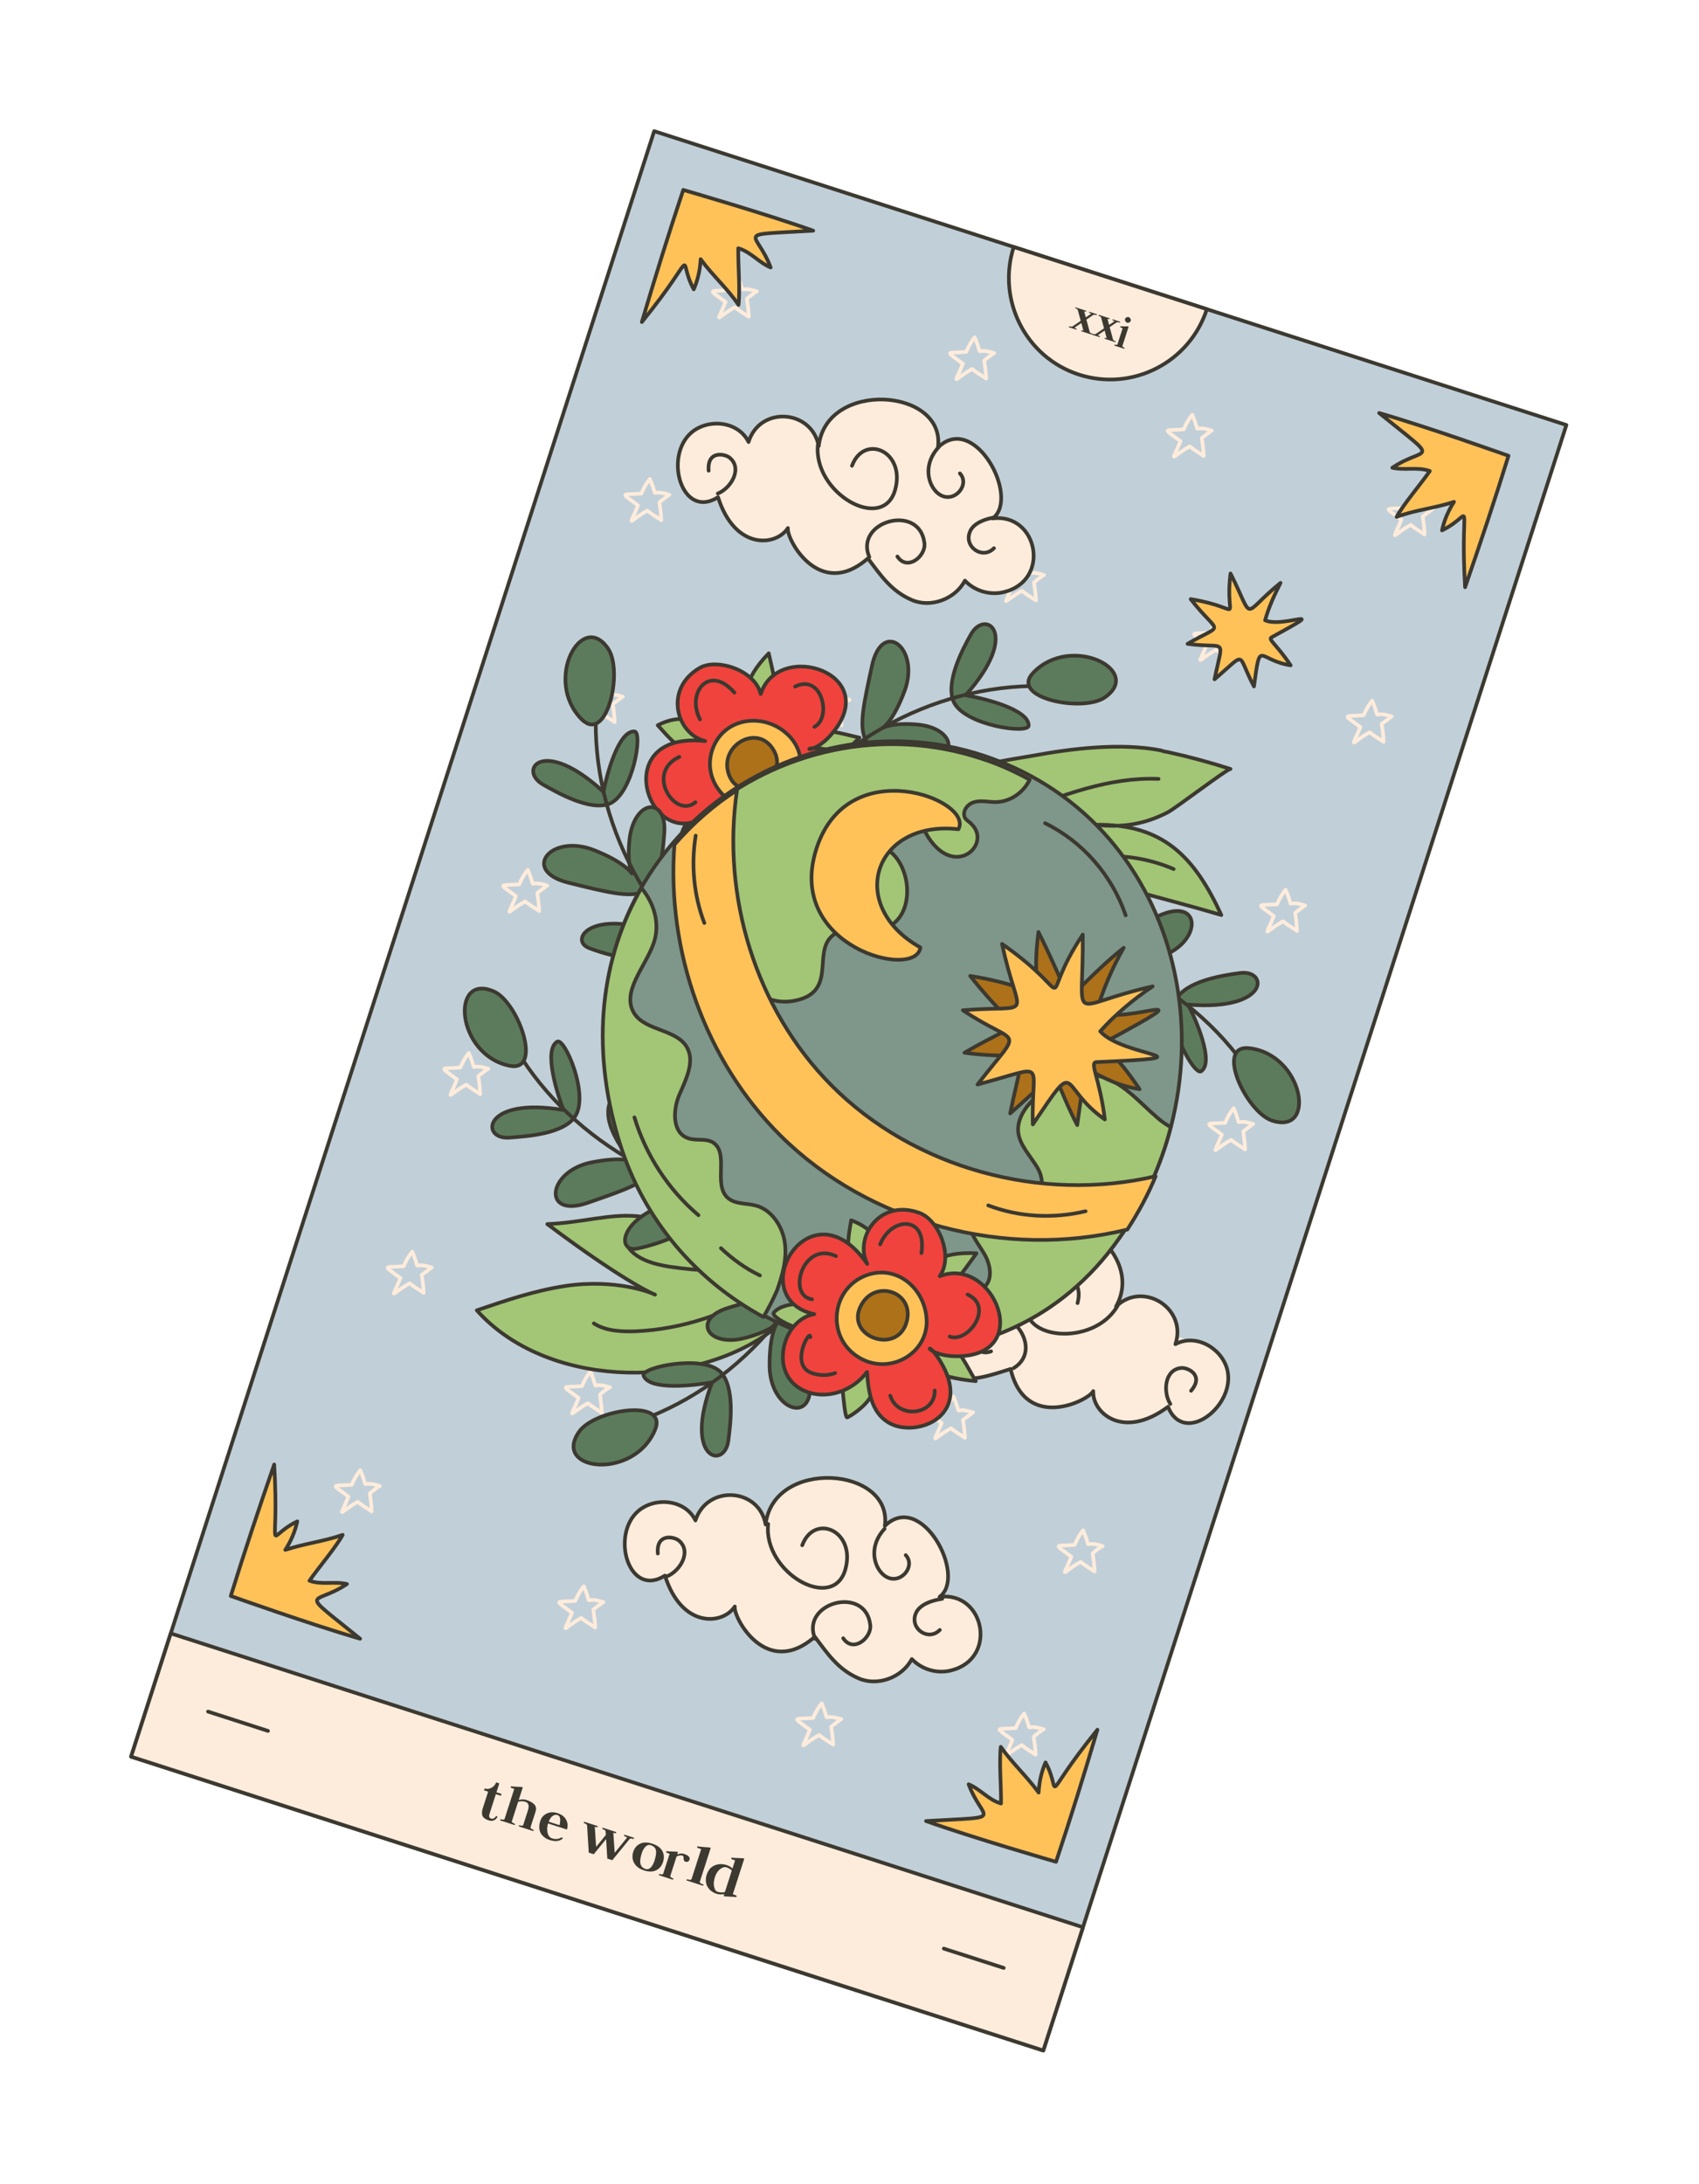 <?xml version="1.0" encoding="UTF-8"?> <svg xmlns="http://www.w3.org/2000/svg" width="460" height="591" viewBox="0 0 460 591" fill="none"><g clip-path="url(#clip0_2003_436)" filter="url(#filter0_d_2003_436)"><path d="M318.359 569.866L475.078 83.121L181.229 -11.491L24.509 475.254L318.359 569.866Z" fill="white"></path><path d="M302.469 538.885L444.097 99.011L197.119 19.491L55.491 459.364L302.469 538.885Z" fill="#C1CFD8" stroke="#3C3930" stroke-miterlimit="10" stroke-linecap="round" stroke-linejoin="round"></path><path d="M346.748 67.667C342.125 82.024 326.653 90.047 312.123 85.369C297.729 80.735 289.845 65.191 294.468 50.835L346.748 67.667Z" fill="#FDECDC" stroke="#3C3930" stroke-miterlimit="10" stroke-linecap="round" stroke-linejoin="round"></path><path d="M313.207 505.534L66.229 426.013L55.491 459.364L302.469 538.885L313.207 505.534Z" fill="#FDECDC" stroke="#3C3930" stroke-miterlimit="10" stroke-linecap="round" stroke-linejoin="round"></path><path d="M216.144 232.025C216.374 233.614 216.605 235.203 216.657 236.886C215.444 236.041 214.053 235.29 212.884 234.308C207.657 237.17 207.711 239.308 210.371 232.893C205.339 229.152 205.926 230.098 211.253 229.692C211.873 228.226 212.584 226.94 213.564 225.74C216.278 232.068 212.813 228.074 218.867 230.023C218.732 229.98 216.322 231.931 216.144 232.025Z" stroke="#FDECDC" stroke-miterlimit="10" stroke-linecap="round" stroke-linejoin="round"></path><path d="M280.729 368.219C280.959 369.808 281.19 371.397 281.242 373.08C280.029 372.235 278.638 371.484 277.469 370.502C272.242 373.364 272.296 375.502 274.956 369.087C269.924 365.346 270.51 366.292 275.838 365.886C276.458 364.42 277.169 363.134 278.149 361.934C280.863 368.262 277.398 364.268 283.452 366.217C283.452 366.217 280.907 368.125 280.729 368.219Z" stroke="#FDECDC" stroke-miterlimit="10" stroke-linecap="round" stroke-linejoin="round"></path><path d="M120.119 388.134C120.349 389.723 120.58 391.312 120.632 392.995C119.419 392.15 118.028 391.399 116.86 390.417C111.632 393.279 111.686 395.417 114.346 389.002C109.315 385.261 109.901 386.207 115.228 385.802C115.848 384.335 116.559 383.049 117.54 381.85C120.253 388.177 116.788 384.183 122.842 386.132C122.752 385.952 120.342 387.903 120.119 388.134Z" stroke="#FDECDC" stroke-miterlimit="10" stroke-linecap="round" stroke-linejoin="round"></path><path d="M394.092 179.888C394.322 181.478 394.553 183.067 394.605 184.75C393.392 183.905 392.001 183.154 390.832 182.172C385.605 185.034 385.659 187.172 388.319 180.757C383.287 177.016 383.873 177.962 389.201 177.556C389.821 176.09 390.532 174.804 391.512 173.604C394.226 179.932 390.761 175.938 396.815 177.887C396.815 177.887 394.27 179.794 394.092 179.888Z" stroke="#FDECDC" stroke-miterlimit="10" stroke-linecap="round" stroke-linejoin="round"></path><path d="M345.383 102.527C345.614 104.116 345.845 105.705 345.897 107.388C344.684 106.543 343.292 105.792 342.124 104.81C336.897 107.672 336.951 109.81 339.61 103.395C334.579 99.654 335.165 100.6 340.492 100.194C341.113 98.728 341.824 97.442 342.804 96.242C345.518 102.57 342.053 98.576 348.106 100.525C347.972 100.482 345.562 102.433 345.383 102.527Z" stroke="#FDECDC" stroke-miterlimit="10" stroke-linecap="round" stroke-linejoin="round"></path><path d="M149.506 275.232C149.737 276.822 149.968 278.411 150.02 280.094C148.807 279.249 147.415 278.498 146.247 277.516C141.02 280.378 141.074 282.516 143.733 276.101C138.702 272.36 139.288 273.306 144.615 272.9C145.236 271.434 145.947 270.148 146.927 268.948C149.641 275.276 146.176 271.282 152.229 273.231C152.095 273.187 149.55 275.095 149.506 275.232Z" stroke="#FDECDC" stroke-miterlimit="10" stroke-linecap="round" stroke-linejoin="round"></path><path d="M237.633 400.105C237.864 401.694 238.094 403.283 238.146 404.966C236.934 404.121 235.542 403.37 234.374 402.388C229.147 405.25 229.201 407.388 231.86 400.973C226.829 397.232 227.415 398.178 232.742 397.773C233.363 396.306 234.074 395.02 235.054 393.821C237.767 400.148 234.302 396.154 240.356 398.103C240.4 397.966 237.856 399.874 237.633 400.105Z" stroke="#FDECDC" stroke-miterlimit="10" stroke-linecap="round" stroke-linejoin="round"></path><path d="M247.307 175.405C247.537 176.994 247.768 178.583 247.82 180.266C246.607 179.421 245.216 178.671 244.047 177.688C238.82 180.55 238.874 182.688 241.534 176.273C236.502 172.532 237.088 173.478 242.416 173.073C243.036 171.606 243.747 170.32 244.727 169.121C247.441 175.448 243.976 171.454 250.03 173.403C249.895 173.36 247.351 175.268 247.307 175.405Z" stroke="#FDECDC" stroke-miterlimit="10" stroke-linecap="round" stroke-linejoin="round"></path><path d="M253.469 279.856C253.7 281.445 253.93 283.034 253.982 284.717C252.77 283.872 251.378 283.121 250.21 282.139C244.983 285.001 245.037 287.139 247.696 280.724C242.665 276.983 243.251 277.929 248.578 277.524C249.199 276.057 249.91 274.771 250.89 273.572C253.604 279.899 250.138 275.905 256.192 277.854C256.102 277.674 253.692 279.625 253.469 279.856Z" stroke="#FDECDC" stroke-miterlimit="10" stroke-linecap="round" stroke-linejoin="round"></path><path d="M296.919 311.753C297.15 313.342 297.381 314.931 297.433 316.614C296.22 315.769 294.829 315.018 293.66 314.036C288.433 316.898 288.487 319.036 291.147 312.621C286.115 308.88 286.701 309.826 292.028 309.42C292.649 307.954 293.36 306.668 294.34 305.468C297.054 311.796 293.589 307.802 299.643 309.751C299.643 309.751 297.098 311.659 296.919 311.753Z" stroke="#FDECDC" stroke-miterlimit="10" stroke-linecap="round" stroke-linejoin="round"></path><path d="M268.789 226.094C269.02 227.683 269.251 229.272 269.303 230.956C268.09 230.111 266.698 229.36 265.53 228.377C260.303 231.239 260.357 233.377 263.016 226.962C257.985 223.221 258.571 224.167 263.898 223.762C264.519 222.295 265.23 221.009 266.21 219.81C268.924 226.137 265.459 222.143 271.512 224.092C271.512 224.092 268.968 226 268.789 226.094Z" stroke="#FDECDC" stroke-miterlimit="10" stroke-linecap="round" stroke-linejoin="round"></path><path d="M222.215 64.859C222.446 66.448 222.676 68.038 222.728 69.721C221.516 68.876 220.124 68.125 218.956 67.143C213.729 70.004 213.783 72.143 216.442 65.727C211.411 61.986 211.997 62.933 217.324 62.527C217.945 61.06 218.656 59.774 219.636 58.575C222.35 64.903 218.884 60.908 224.938 62.858C224.848 62.677 222.438 64.628 222.215 64.859Z" stroke="#FDECDC" stroke-miterlimit="10" stroke-linecap="round" stroke-linejoin="round"></path><path d="M185.907 174.537C186.137 176.127 186.368 177.716 186.42 179.399C185.207 178.554 183.816 177.803 182.647 176.821C177.42 179.683 177.474 181.821 180.134 175.406C175.102 171.665 175.689 172.611 181.016 172.205C181.636 170.739 182.347 169.453 183.327 168.253C186.041 174.581 182.576 170.587 188.63 172.536C188.495 172.493 186.085 174.443 185.907 174.537Z" stroke="#FDECDC" stroke-miterlimit="10" stroke-linecap="round" stroke-linejoin="round"></path><path d="M286.473 81.569C286.703 83.158 286.934 84.748 286.986 86.431C285.773 85.586 284.382 84.835 283.213 83.853C277.986 86.714 278.04 88.853 280.7 82.437C275.668 78.697 276.254 79.643 281.582 79.237C282.202 77.77 282.913 76.484 283.893 75.285C286.607 81.612 283.142 77.618 289.196 79.568C289.061 79.524 286.517 81.432 286.473 81.569Z" stroke="#FDECDC" stroke-miterlimit="10" stroke-linecap="round" stroke-linejoin="round"></path><path d="M165.468 225.657C165.699 227.246 165.93 228.835 165.982 230.518C164.769 229.673 163.378 228.922 162.209 227.94C156.982 230.802 157.036 232.94 159.695 226.525C154.664 222.784 155.25 223.73 160.577 223.324C161.198 221.858 161.909 220.572 162.889 219.372C165.603 225.7 162.138 221.706 168.191 223.655C168.057 223.612 165.647 225.563 165.468 225.657Z" stroke="#FDECDC" stroke-miterlimit="10" stroke-linecap="round" stroke-linejoin="round"></path><path d="M299.948 141.618C300.185 143.209 300.422 144.801 300.479 146.485C299.254 145.636 297.848 144.881 296.667 143.895C291.403 146.745 291.464 148.885 294.128 142.471C289.18 138.757 289.773 139.705 295.009 139.27C295.631 137.804 296.344 136.519 297.33 135.321C300.084 141.662 296.578 137.655 302.689 139.622C302.597 139.441 300.172 141.387 299.948 141.618Z" stroke="#FDECDC" stroke-miterlimit="10" stroke-linecap="round" stroke-linejoin="round"></path><path d="M196.73 295.411C196.96 297 197.191 298.59 197.243 300.273C196.03 299.428 194.639 298.677 193.47 297.695C188.243 300.556 188.297 302.695 190.957 296.279C185.925 292.539 186.512 293.485 191.839 293.079C192.459 291.612 193.17 290.326 194.15 289.127C196.864 295.455 193.399 291.461 199.453 293.41C199.362 293.229 196.818 295.137 196.73 295.411Z" stroke="#FDECDC" stroke-miterlimit="10" stroke-linecap="round" stroke-linejoin="round"></path><path d="M182.434 361.441C182.664 363.03 182.895 364.619 182.947 366.302C181.734 365.457 180.343 364.706 179.175 363.724C173.947 366.586 174.001 368.724 176.661 362.309C171.629 358.568 172.216 359.514 177.543 359.109C178.163 357.642 178.874 356.356 179.854 355.157C182.568 361.484 179.103 357.49 185.157 359.439C185.066 359.259 182.522 361.166 182.434 361.441Z" stroke="#FDECDC" stroke-miterlimit="10" stroke-linecap="round" stroke-linejoin="round"></path><path d="M314.913 255.867C315.144 257.456 315.375 259.045 315.427 260.729C314.214 259.884 312.822 259.133 311.654 258.15C306.427 261.012 306.481 263.151 309.14 256.735C304.109 252.994 304.695 253.94 310.022 253.535C310.643 252.068 311.354 250.782 312.334 249.583C315.048 255.91 311.583 251.916 317.636 253.865C317.502 253.822 314.957 255.73 314.913 255.867Z" stroke="#FDECDC" stroke-miterlimit="10" stroke-linecap="round" stroke-linejoin="round"></path><path d="M352.536 157.555C352.767 159.144 352.997 160.734 353.049 162.417C351.837 161.572 350.445 160.821 349.277 159.839C344.05 162.7 344.104 164.839 346.763 158.423C341.732 154.682 342.318 155.629 347.645 155.223C348.266 153.756 348.977 152.47 349.957 151.271C352.671 157.598 349.205 153.604 355.259 155.554C355.303 155.416 352.759 157.324 352.536 157.555Z" stroke="#FDECDC" stroke-miterlimit="10" stroke-linecap="round" stroke-linejoin="round"></path><path d="M337.727 348.767C337.958 350.357 338.189 351.946 338.241 353.629C337.028 352.784 335.637 352.033 334.468 351.051C329.241 353.913 329.295 356.051 331.954 349.636C326.923 345.895 327.509 346.841 332.836 346.435C333.457 344.969 334.168 343.683 335.148 342.483C337.862 348.811 334.397 344.817 340.45 346.766C340.45 346.766 337.906 348.673 337.727 348.767Z" stroke="#FDECDC" stroke-miterlimit="10" stroke-linecap="round" stroke-linejoin="round"></path><path d="M198.523 119.905C198.754 121.494 198.984 123.083 199.036 124.766C197.823 123.921 196.432 123.171 195.264 122.188C190.037 125.05 190.09 127.188 192.75 120.773C187.719 117.032 188.305 117.978 193.632 117.573C194.253 116.106 194.964 114.82 195.944 113.621C198.657 119.948 195.192 115.954 201.246 117.903C201.111 117.86 198.702 119.811 198.523 119.905Z" stroke="#FDECDC" stroke-miterlimit="10" stroke-linecap="round" stroke-linejoin="round"></path><path d="M315.838 404.394C316.069 405.983 316.299 407.572 316.351 409.255C315.139 408.41 313.747 407.659 312.579 406.677C307.352 409.539 307.406 411.677 310.065 405.262C305.034 401.521 305.62 402.467 310.947 402.061C311.568 400.595 312.279 399.309 313.259 398.109C315.972 404.437 312.507 400.443 318.561 402.392C318.471 402.211 315.926 404.119 315.838 404.394Z" stroke="#FDECDC" stroke-miterlimit="10" stroke-linecap="round" stroke-linejoin="round"></path><path d="M236.086 336.933C236.317 338.522 236.548 340.111 236.6 341.794C235.387 340.95 233.996 340.199 232.827 339.216C227.6 342.078 227.654 344.216 230.313 337.801C225.282 334.06 225.868 335.006 231.195 334.601C231.816 333.134 232.527 331.848 233.507 330.649C236.221 336.976 232.756 332.982 238.809 334.931C238.675 334.888 236.131 336.796 236.086 336.933Z" stroke="#FDECDC" stroke-miterlimit="10" stroke-linecap="round" stroke-linejoin="round"></path><path d="M249.717 118.481C249.948 120.07 250.179 121.66 250.23 123.343C249.018 122.498 247.626 121.747 246.458 120.765C241.231 123.627 241.285 125.765 243.944 119.349C238.913 115.609 239.499 116.555 244.826 116.149C245.447 114.682 246.158 113.396 247.138 112.197C249.852 118.525 246.387 114.531 252.44 116.48C252.484 116.342 249.94 118.25 249.717 118.481Z" stroke="#FDECDC" stroke-miterlimit="10" stroke-linecap="round" stroke-linejoin="round"></path><path d="M299.876 453.969C300.106 455.559 300.337 457.148 300.389 458.831C299.176 457.986 297.785 457.235 296.617 456.253C291.389 459.115 291.443 461.253 294.103 454.837C289.071 451.097 289.658 452.043 294.985 451.637C295.605 450.171 296.316 448.885 297.296 447.685C300.01 454.013 296.545 450.019 302.599 451.968C302.464 451.924 299.92 453.832 299.876 453.969Z" stroke="#FDECDC" stroke-miterlimit="10" stroke-linecap="round" stroke-linejoin="round"></path><path d="M356.592 290.178C356.822 291.767 357.053 293.356 357.105 295.039C355.892 294.194 354.501 293.443 353.332 292.461C348.105 295.323 348.159 297.461 350.819 291.046C345.787 287.305 346.374 288.251 351.701 287.845C352.321 286.379 353.032 285.093 354.012 283.894C356.726 290.221 353.261 286.227 359.315 288.176C359.18 288.133 356.77 290.084 356.592 290.178Z" stroke="#FDECDC" stroke-miterlimit="10" stroke-linecap="round" stroke-linejoin="round"></path><path d="M405.195 123.774C405.426 125.363 405.657 126.953 405.709 128.636C404.496 127.791 403.104 127.04 401.936 126.058C396.709 128.919 396.763 131.058 399.422 124.642C394.391 120.901 394.977 121.848 400.304 121.442C400.925 119.975 401.636 118.689 402.616 117.49C405.33 123.817 401.865 119.823 407.918 121.773C407.784 121.729 405.374 123.68 405.195 123.774Z" stroke="#FDECDC" stroke-miterlimit="10" stroke-linecap="round" stroke-linejoin="round"></path><path d="M370.659 231.038C370.89 232.628 371.12 234.217 371.172 235.9C369.96 235.055 368.568 234.304 367.4 233.322C362.173 236.184 362.227 238.322 364.886 231.906C359.855 228.166 360.441 229.112 365.768 228.706C366.389 227.239 367.1 225.953 368.08 224.754C370.793 231.082 367.328 227.088 373.382 229.037C373.247 228.993 370.838 230.944 370.659 231.038Z" stroke="#FDECDC" stroke-miterlimit="10" stroke-linecap="round" stroke-linejoin="round"></path><path d="M245.045 451.238C245.276 452.827 245.506 454.416 245.558 456.099C244.346 455.254 242.954 454.503 241.786 453.521C236.559 456.383 236.613 458.521 239.272 452.106C234.241 448.365 234.827 449.311 240.154 448.905C240.775 447.439 241.486 446.153 242.466 444.953C245.18 451.281 241.714 447.287 247.768 449.236C247.634 449.193 245.224 451.144 245.045 451.238Z" stroke="#FDECDC" stroke-miterlimit="10" stroke-linecap="round" stroke-linejoin="round"></path><path d="M134.186 328.994C134.417 330.584 134.647 332.173 134.699 333.856C133.487 333.011 132.095 332.26 130.927 331.278C125.7 334.14 125.754 336.278 128.413 329.862C123.382 326.122 123.968 327.068 129.295 326.662C129.916 325.196 130.627 323.91 131.607 322.71C134.32 329.038 130.855 325.044 136.909 326.993C136.909 326.993 134.365 328.9 134.186 328.994Z" stroke="#FDECDC" stroke-miterlimit="10" stroke-linecap="round" stroke-linejoin="round"></path><path d="M315.811 197.462C316.042 199.051 316.273 200.64 316.325 202.323C315.112 201.478 313.721 200.727 312.552 199.745C307.325 202.607 307.379 204.745 310.038 198.33C305.007 194.589 305.593 195.535 310.92 195.129C311.541 193.663 312.252 192.377 313.232 191.177C315.946 197.505 312.481 193.511 318.534 195.46C318.444 195.279 315.9 197.187 315.811 197.462Z" stroke="#FDECDC" stroke-miterlimit="10" stroke-linecap="round" stroke-linejoin="round"></path><path d="M180.634 419.556C180.865 421.145 181.096 422.734 181.147 424.418C179.935 423.573 178.543 422.822 177.375 421.839C172.148 424.701 172.202 426.839 174.861 420.424C169.83 416.683 170.416 417.629 175.743 417.224C176.364 415.757 177.075 414.471 178.055 413.272C180.769 419.599 177.304 415.605 183.357 417.554C183.223 417.511 180.813 419.462 180.634 419.556Z" stroke="#FDECDC" stroke-miterlimit="10" stroke-linecap="round" stroke-linejoin="round"></path><path d="M413.664 119.811C412.155 122.147 411.014 124.75 410.422 127.529C419.581 123.053 415.172 117.475 416.669 142.906C420.756 131.153 424.749 119.222 428.424 107.337C428.287 107.293 406.703 99.601 393.411 95.767C410.685 109.793 406.053 104.441 396.966 110.574C400.343 111.364 403.872 110.273 407.12 111.467C404.586 115.106 399.988 120.457 398.133 123.869C403.286 121.964 408.417 121.537 413.664 119.811Z" fill="#FFC259" stroke="#3C3930" stroke-miterlimit="10" stroke-linecap="round" stroke-linejoin="round"></path><path d="M209.699 54.14C209.561 56.917 208.969 59.696 207.828 62.299C203.002 53.32 209.836 51.362 193.783 71.142C197.321 59.213 201.04 47.194 204.989 35.397C205.126 35.441 227.143 41.788 240.176 46.429C217.963 47.742 224.848 46.097 228.649 56.38C225.445 55.052 223.216 52.106 219.882 51.181C219.816 55.615 220.428 62.644 219.944 66.497C216.871 61.944 212.953 58.603 209.699 54.14Z" fill="#FFC259" stroke="#3C3930" stroke-miterlimit="10" stroke-linecap="round" stroke-linejoin="round"></path><path d="M97.243 403.41C98.751 401.075 99.892 398.472 100.484 395.692C91.325 400.169 95.734 405.746 94.237 380.316C90.15 392.068 86.158 404 82.482 415.885C82.619 415.929 104.203 423.621 117.496 427.455C100.221 413.428 104.854 418.781 113.94 412.648C110.563 411.857 107.034 412.949 103.787 411.755C106.32 408.115 110.918 402.765 112.774 399.352C107.664 401.123 102.489 401.684 97.243 403.41Z" fill="#FFC259" stroke="#3C3930" stroke-miterlimit="10" stroke-linecap="round" stroke-linejoin="round"></path><path d="M301.208 469.082C301.345 466.305 301.938 463.525 303.078 460.922C307.905 469.902 301.07 471.859 317.123 452.079C313.585 464.008 309.867 476.028 305.917 487.825C305.78 487.78 283.763 481.434 270.73 476.792C292.944 475.48 286.058 477.124 282.257 466.841C285.461 468.17 287.69 471.115 291.024 472.04C291.09 467.606 290.478 460.578 290.962 456.724C294.079 461.143 297.954 464.619 301.208 469.082Z" fill="#FFC259" stroke="#3C3930" stroke-miterlimit="10" stroke-linecap="round" stroke-linejoin="round"></path><path d="M362.519 151.86C367.6 154.099 381.096 147.28 364.236 156.486C363.28 157.084 365.733 158.477 369.437 164.045C360.419 162.65 361.299 156.597 359.508 169.749C354.652 160.642 357.86 160.166 348.83 167.82C351.282 155.936 352.206 159.704 341.534 158.229C351.69 152.296 350.275 156.216 342.376 146.129C357.746 148.663 351.426 153.116 353.161 139.191C359.865 152.514 355.753 150.586 366.694 141.738C365.041 144.977 363.481 148.398 362.519 151.86Z" fill="#FFC259" stroke="#3C3930" stroke-miterlimit="10" stroke-linecap="round" stroke-linejoin="round"></path><path d="M338.238 347.744C343.687 344.797 350.677 348.716 352.255 354.531C354.81 364.301 340.558 375.484 336.232 364.689C324.18 373.698 315.72 366.425 315.994 360.447C314.702 363.064 297.582 371.503 293.619 354.456C288.116 356.172 283.336 357.97 277.45 356.681C271.972 355.524 267.998 349.695 268.771 344.03C264.934 344.765 260.9 343.315 258.393 340.385C249.778 330.332 263.477 317.607 272.487 325.967C269.666 317.021 293.364 305.392 295.72 319.041C303.35 304.665 331.002 321.757 322.162 337.563C329.391 330.489 341.515 338.032 338.238 347.744Z" fill="#FDECDC" stroke="#3C3930" stroke-miterlimit="10" stroke-linecap="round" stroke-linejoin="round"></path><path d="M311.741 336.621C314.2 327.59 302.187 324.894 298.443 335.125C294.315 346.552 316.04 348.855 322.597 337.331" stroke="#3C3930" stroke-miterlimit="10" stroke-linecap="round" stroke-linejoin="round"></path><path d="M268.408 332.605C269.067 336.977 275.223 337.11 276.283 332.83C277.037 329.992 274.255 326.786 272.797 325.392" stroke="#3C3930" stroke-miterlimit="10" stroke-linecap="round" stroke-linejoin="round"></path><path d="M342.479 360.354C346.073 356.13 341.655 354.126 340.001 354.175C335.308 354.409 334.791 360.642 336.861 363.926" stroke="#3C3930" stroke-miterlimit="10" stroke-linecap="round" stroke-linejoin="round"></path><path d="M288.335 349.686C283.768 351.421 282.107 345.087 284.484 342.494C291.887 334.346 303.437 348.749 294.423 354.241" stroke="#3C3930" stroke-miterlimit="10" stroke-linecap="round" stroke-linejoin="round"></path><path d="M286.812 321.255C282.36 322.15 283.375 330.083 289.22 329.015C292.547 328.379 296.376 324.8 295.626 318.815" stroke="#3C3930" stroke-miterlimit="10" stroke-linecap="round" stroke-linejoin="round"></path><path d="M208.293 395.439C205.586 389.866 197.623 388.97 192.948 392.773C185.173 399.216 190.223 416.614 200.035 410.371C204.566 424.72 215.681 423.749 218.945 418.734C218.468 421.613 227.448 438.456 240.613 426.924C244.081 431.528 246.914 435.777 252.446 438.164C257.571 440.421 264.199 438.006 266.876 432.953C269.564 435.79 273.686 436.966 277.432 436.049C290.294 432.911 286.593 414.584 274.398 416.116C281.908 410.497 269.447 387.226 259.57 396.936C261.762 380.809 229.331 378.556 227.288 396.55C225.545 386.587 211.434 385.683 208.293 395.439Z" fill="#FDECDC" stroke="#3C3930" stroke-miterlimit="10" stroke-linecap="round" stroke-linejoin="round"></path><path d="M237.202 402.156C240.475 393.386 251.804 398.207 248.875 408.7C245.561 420.389 226.573 409.583 227.972 396.398" stroke="#3C3930" stroke-miterlimit="10" stroke-linecap="round" stroke-linejoin="round"></path><path d="M274.448 425.079C271.362 428.245 266.285 424.761 267.922 420.667C268.964 417.922 273.095 416.941 275.092 416.66" stroke="#3C3930" stroke-miterlimit="10" stroke-linecap="round" stroke-linejoin="round"></path><path d="M198.102 404.397C197.647 398.869 202.405 399.82 203.72 400.825C207.394 403.753 204.178 409.117 200.58 410.576" stroke="#3C3930" stroke-miterlimit="10" stroke-linecap="round" stroke-linejoin="round"></path><path d="M248.299 427.325C250.995 431.398 256.04 427.222 255.623 423.73C254.365 412.793 236.581 417.752 240.697 427.472" stroke="#3C3930" stroke-miterlimit="10" stroke-linecap="round" stroke-linejoin="round"></path><path d="M265.223 404.833C268.316 408.157 262.864 414.007 258.739 409.73C256.408 407.272 255.387 402.131 259.487 397.708" stroke="#3C3930" stroke-miterlimit="10" stroke-linecap="round" stroke-linejoin="round"></path><path d="M222.668 103.61C219.962 98.037 211.999 97.142 207.324 100.944C199.548 107.388 204.599 124.785 214.41 118.542C218.942 132.891 230.056 131.92 233.321 126.905C232.844 129.785 241.824 146.627 254.988 135.095C258.457 139.699 261.289 143.948 266.822 146.336C271.946 148.592 278.575 146.177 281.252 141.125C283.939 143.961 288.061 145.137 291.807 144.22C304.669 141.082 300.969 122.755 288.773 124.287C296.283 118.668 283.823 95.397 273.945 105.107C276.137 88.98 243.707 86.727 241.664 104.722C239.785 94.715 225.673 93.811 222.668 103.61Z" fill="#FDECDC" stroke="#3C3930" stroke-miterlimit="10" stroke-linecap="round" stroke-linejoin="round"></path><path d="M250.676 110.037C253.949 101.267 265.279 106.088 262.349 116.581C259.035 128.27 240.047 117.464 241.446 104.279" stroke="#3C3930" stroke-miterlimit="10" stroke-linecap="round" stroke-linejoin="round"></path><path d="M289.114 132.349C286.028 135.514 280.951 132.031 282.587 127.937C283.63 125.192 287.76 124.211 289.758 123.93" stroke="#3C3930" stroke-miterlimit="10" stroke-linecap="round" stroke-linejoin="round"></path><path d="M211.866 111.376C211.412 105.849 216.169 106.799 217.484 107.804C221.158 110.732 217.942 116.096 214.344 117.556" stroke="#3C3930" stroke-miterlimit="10" stroke-linecap="round" stroke-linejoin="round"></path><path d="M262.964 134.594C265.661 138.668 270.706 134.492 270.289 131C269.031 120.063 251.246 125.021 255.363 134.742" stroke="#3C3930" stroke-miterlimit="10" stroke-linecap="round" stroke-linejoin="round"></path><path d="M279.889 112.102C282.982 115.427 277.529 121.277 273.405 117C271.074 114.542 270.053 109.401 274.153 104.978" stroke="#3C3930" stroke-miterlimit="10" stroke-linecap="round" stroke-linejoin="round"></path><path d="M228.174 344.644C233.252 341.014 218.345 330.348 216.468 328.24C197.053 305.894 186.776 314.468 168.183 315.25C211.643 347.895 200.805 327.86 173.014 331.998C164.789 333.261 157.032 335.877 149.094 338.586C167.541 359.266 205.932 360.496 228.174 344.644Z" fill="#A2C675" stroke="#3C3930" stroke-miterlimit="10" stroke-linecap="round" stroke-linejoin="round"></path><path d="M189.639 320.798C191.837 324.748 196.981 326.109 201.433 326.806C209.064 327.937 216.68 328.178 224.237 327.664" stroke="#3C3930" stroke-miterlimit="10" stroke-linecap="round" stroke-linejoin="round"></path><path d="M180.783 342.125C184.046 344.221 188.237 344.376 192.06 344.264C204.663 343.696 217.032 339.62 227.583 332.721" stroke="#3C3930" stroke-miterlimit="10" stroke-linecap="round" stroke-linejoin="round"></path><path d="M336.002 187.477C341.765 188.728 347.576 190.298 353.163 192.096C352.482 191.877 338.314 202.717 336.15 203.833C329.839 207.086 323.823 208.018 316.57 207.192C334.864 206.892 343.414 215.836 350.667 231.61C333.638 226.58 316.485 222.869 299.804 216.29C293.668 213.862 272.743 208.785 273.303 200.509C274.038 191.686 293.178 189.695 299.734 188.484C310.449 186.498 323.57 184.984 334.186 187.043C334.868 187.263 335.413 187.438 336.002 187.477Z" fill="#A2C675" stroke="#3C3930" stroke-miterlimit="10" stroke-linecap="round" stroke-linejoin="round"></path><path d="M333.677 194.776C320.331 194.226 307.43 199.217 294.843 204.158" stroke="#3C3930" stroke-miterlimit="10" stroke-linecap="round" stroke-linejoin="round"></path><path d="M337.759 219.175C330.887 216.207 323.262 215.111 315.926 215.921" stroke="#3C3930" stroke-miterlimit="10" stroke-linecap="round" stroke-linejoin="round"></path><path d="M239.13 170.206C241.264 164.051 252.029 171.774 241.556 195.313C247.756 192.14 257.032 193.606 259.122 196.104C264.322 202.187 244.011 201.881 240.023 197.708C233.902 191.176 236.642 177.463 239.13 170.206Z" fill="#5C7B5C" stroke="#3C3930" stroke-miterlimit="10" stroke-linecap="round" stroke-linejoin="round"></path><path d="M256.096 164.138C258.858 151.393 269.129 159.294 264.963 170.846C259.143 186.608 254.03 178.885 268.255 180.057C278.846 180.948 279.892 189.732 269.798 189.149C250.733 188.198 251.76 184.083 256.096 164.138Z" fill="#5C7B5C" stroke="#3C3930" stroke-miterlimit="10" stroke-linecap="round" stroke-linejoin="round"></path><path d="M282.906 155.621C286.825 148.675 296.455 155.357 281.408 172.154C285.923 172.861 298.565 175.887 298.507 180.346C298.503 182.733 281.231 180.306 278.224 173.964C275.926 168.747 280.455 159.907 282.906 155.621Z" fill="#5C7B5C" stroke="#3C3930" stroke-miterlimit="10" stroke-linecap="round" stroke-linejoin="round"></path><path d="M301.975 169.646C272.228 169.192 242.832 185.751 227.837 211.434" stroke="#3C3930" stroke-miterlimit="10" stroke-linecap="round" stroke-linejoin="round"></path><path d="M319.106 172.734C313.107 176.877 293.193 172.836 299.74 166.054C309.938 155.411 329.716 165.483 319.106 172.734Z" fill="#5C7B5C" stroke="#3C3930" stroke-miterlimit="10" stroke-linecap="round" stroke-linejoin="round"></path><path d="M317.837 221.214C323.899 219.307 324.044 232.119 299.691 237.786C305.658 240.746 309.98 248.818 309.294 251.862C307.58 259.475 296.098 243.457 297.03 237.82C298.561 229.406 310.801 223.402 317.837 221.214Z" fill="#5C7B5C" stroke="#3C3930" stroke-miterlimit="10" stroke-linecap="round" stroke-linejoin="round"></path><path d="M333.703 231.824C345.706 226.404 345.596 239.397 333.707 243.056C317.341 247.97 320.541 238.967 328.183 251.311C333.833 260.468 327.33 266.61 321.641 258.04C311.002 241.886 314.84 240.276 333.703 231.824Z" fill="#5C7B5C" stroke="#3C3930" stroke-miterlimit="10" stroke-linecap="round" stroke-linejoin="round"></path><path d="M355.705 247.317C363.46 246.255 363.799 257.634 341.69 255.854C343.694 259.761 348.855 271.358 345.221 273.895C343.315 275.209 335.177 260.429 338.419 254.504C341.046 249.567 350.758 247.949 355.705 247.317Z" fill="#5C7B5C" stroke="#3C3930" stroke-miterlimit="10" stroke-linecap="round" stroke-linejoin="round"></path><path d="M356.628 271.803C339.103 247.715 308.011 233.986 278.238 237.192" stroke="#3C3930" stroke-miterlimit="10" stroke-linecap="round" stroke-linejoin="round"></path><path d="M364.343 287.219C357.346 284.816 348.87 266.586 358.242 267.647C372.93 269.366 376.62 291.322 364.343 287.219Z" fill="#5C7B5C" stroke="#3C3930" stroke-miterlimit="10" stroke-linecap="round" stroke-linejoin="round"></path><path d="M198.082 180.256C209.933 174.034 217.902 186.925 210.225 188.181C205.301 188.89 200.886 183.31 198.082 180.256Z" fill="#A2C675" stroke="#3C3930" stroke-miterlimit="10" stroke-linecap="round" stroke-linejoin="round"></path><path d="M228.132 160.793C228.132 160.793 229.936 168.524 229.943 169.421C229.729 181.12 213.765 175.534 228.132 160.793Z" fill="#A2C675" stroke="#3C3930" stroke-miterlimit="10" stroke-linecap="round" stroke-linejoin="round"></path><path d="M204.425 211.616C204.647 213.728 220.18 207.068 214.599 203.376C209.888 200.256 203.758 207.611 204.425 211.616Z" fill="#A2C675" stroke="#3C3930" stroke-miterlimit="10" stroke-linecap="round" stroke-linejoin="round"></path><path d="M233.381 212.637C233.888 212.947 238.696 216.4 239.28 216.002C239.503 215.781 240.482 210.383 239.093 207.153C234.6 197.064 223.902 205.777 233.381 212.637Z" fill="#A2C675" stroke="#3C3930" stroke-miterlimit="10" stroke-linecap="round" stroke-linejoin="round"></path><path d="M239.97 182.579C235.964 185.104 237.557 199.045 252.706 183.628C247.752 182.49 242.655 180.849 239.97 182.579Z" fill="#A2C675" stroke="#3C3930" stroke-miterlimit="10" stroke-linecap="round" stroke-linejoin="round"></path><path d="M225.968 171.795C224.329 165.251 214.102 162.109 209.523 164.695C199.602 170.374 203.145 182.643 210.924 184.546C183.866 181.549 196.009 216.44 211.917 204.267C209.782 207.64 210.335 213.833 215.068 218.215C223.532 225.903 235.536 216.082 232.94 203.666C237.074 206.652 241.707 209.948 247.017 208.349C254.89 205.771 260.614 190.319 244.609 186.97C235.477 185.083 239.128 189.567 245.067 182.756C259.356 166.302 230.751 156.942 225.968 171.795Z" fill="#F0433D" stroke="#3C3930" stroke-miterlimit="10" stroke-linecap="round" stroke-linejoin="round"></path><path d="M208.284 201.096C202.791 205.736 194.565 193.102 203.942 188.818" stroke="#3C3930" stroke-miterlimit="10" stroke-linecap="round" stroke-linejoin="round"></path><path d="M215.991 209.593C214.101 207.735 217.901 219.112 223.909 215.423C225.819 214.32 227.302 212.61 228.127 210.533" stroke="#3C3930" stroke-miterlimit="10" stroke-linecap="round" stroke-linejoin="round"></path><path d="M209.524 178.678C205.772 171.501 211.97 163.548 218.833 171.421" stroke="#3C3930" stroke-miterlimit="10" stroke-linecap="round" stroke-linejoin="round"></path><path d="M240.5 180.693C245.275 178.236 242.577 166.153 235.275 169.793" stroke="#3C3930" stroke-miterlimit="10" stroke-linecap="round" stroke-linejoin="round"></path><path d="M241.251 203.76C247.512 206.667 252.768 198.259 247.57 193.912" stroke="#3C3930" stroke-miterlimit="10" stroke-linecap="round" stroke-linejoin="round"></path><path d="M212.85 186.919C209.642 196.415 219.214 205.577 228.953 202.039C237.338 198.955 239.532 188.392 233.095 182.612C226.702 176.698 215.842 178.095 212.85 186.919Z" fill="#FFC259" stroke="#3C3930" stroke-miterlimit="10" stroke-linecap="round" stroke-linejoin="round"></path><path d="M217.58 194.193C221.143 202.006 233.898 194.487 229.465 187.015C225.078 179.402 213.97 186.056 217.58 194.193Z" fill="#AC7119" stroke="#3C3930" stroke-miterlimit="10" stroke-linecap="round" stroke-linejoin="round"></path><path d="M179.471 240.551C173.443 238.16 181.413 227.951 204.45 238.976C201.468 232.755 203.179 223.688 205.654 221.629C211.777 216.688 210.922 236.701 206.651 240.586C200.128 246.301 186.593 243.295 179.471 240.551Z" fill="#5C7B5C" stroke="#3C3930" stroke-miterlimit="10" stroke-linecap="round" stroke-linejoin="round"></path><path d="M173.844 222.854C160.888 219.59 169.193 209.399 180.93 214.086C196.992 220.468 188.808 225.553 190.465 210.95C191.801 200.18 200.724 199.42 199.84 209.731C198.332 229.073 194.15 227.878 173.844 222.854Z" fill="#5C7B5C" stroke="#3C3930" stroke-miterlimit="10" stroke-linecap="round" stroke-linejoin="round"></path><path d="M166.953 196.27C160.205 192.311 167.006 183.186 183.387 198.286C184.195 193.931 187.387 181.709 191.773 181.93C194.1 182.084 191.398 198.781 185.028 201.494C179.77 203.523 171.225 198.688 166.953 196.27Z" fill="#5C7B5C" stroke="#3C3930" stroke-miterlimit="10" stroke-linecap="round" stroke-linejoin="round"></path><path d="M181.361 176.573C180.093 206.38 196.038 236.344 221.667 252.225" stroke="#3C3930" stroke-miterlimit="10" stroke-linecap="round" stroke-linejoin="round"></path><path d="M184.708 159.638C188.752 165.871 184.295 185.355 177.515 178.689C166.996 168.13 177.597 148.832 184.708 159.638Z" fill="#5C7B5C" stroke="#3C3930" stroke-miterlimit="10" stroke-linecap="round" stroke-linejoin="round"></path><path d="M192.456 321.89C186.192 323.174 187.189 310.294 212.261 306.967C206.355 303.415 202.834 294.781 203.797 291.791C206.34 284.36 216.405 301.551 214.927 307.075C212.801 315.541 199.846 320.37 192.456 321.89Z" fill="#5C7B5C" stroke="#3C3930" stroke-miterlimit="10" stroke-linecap="round" stroke-linejoin="round"></path><path d="M179.021 309.524C166.73 313.729 168.173 300.986 180.034 298.573C196.472 295.258 192.409 303.744 186.196 290.911C181.57 281.409 188.374 275.883 193.173 284.848C202.27 301.577 198.32 302.828 179.021 309.524Z" fill="#5C7B5C" stroke="#3C3930" stroke-miterlimit="10" stroke-linecap="round" stroke-linejoin="round"></path><path d="M157.788 291.857C149.966 292.357 150.775 280.693 172.567 284.389C170.955 280.247 167.05 268.122 170.866 265.879C172.863 264.711 179.623 280.321 175.684 286.147C172.543 290.872 162.765 291.497 157.788 291.857Z" fill="#5C7B5C" stroke="#3C3930" stroke-miterlimit="10" stroke-linecap="round" stroke-linejoin="round"></path><path d="M159.84 268.132C175.231 293.535 205.112 310.07 234.999 309.689" stroke="#3C3930" stroke-miterlimit="10" stroke-linecap="round" stroke-linejoin="round"></path><path d="M153.705 252.29C160.345 255.184 167.108 274.297 157.921 272.397C143.446 269.4 141.861 247.116 153.705 252.29Z" fill="#5C7B5C" stroke="#3C3930" stroke-miterlimit="10" stroke-linecap="round" stroke-linejoin="round"></path><path d="M252.89 346.124C252.954 352.553 240.348 349.104 241.789 323.327C237.069 328.52 227.773 330.41 225.096 328.785C218.129 324.863 237.24 318.049 242.496 320.657C250.426 324.43 252.674 338.274 252.89 346.124Z" fill="#5C7B5C" stroke="#3C3930" stroke-miterlimit="10" stroke-linecap="round" stroke-linejoin="round"></path><path d="M239.184 356.855C241.049 369.924 228.488 366.029 228.367 353.673C228.229 336.655 235.975 342.303 221.872 346.024C211.409 348.814 207.285 340.877 217.197 337.91C235.609 332.121 236.215 336.372 239.184 356.855Z" fill="#5C7B5C" stroke="#3C3930" stroke-miterlimit="10" stroke-linecap="round" stroke-linejoin="round"></path><path d="M217.173 373.993C216.027 381.765 204.928 378.783 212.8 358.08C208.328 358.86 195.76 360.438 194.245 356.25C193.44 354.067 210.142 350.416 215.065 355.257C219.025 359.344 217.821 369.17 217.173 373.993Z" fill="#5C7B5C" stroke="#3C3930" stroke-miterlimit="10" stroke-linecap="round" stroke-linejoin="round"></path><path d="M193.211 368.411C221.21 358.385 243.212 332.225 248.416 302.62" stroke="#3C3930" stroke-miterlimit="10" stroke-linecap="round" stroke-linejoin="round"></path><path d="M176.81 371.41C181.002 365.422 201.031 362.287 197.327 370.978C191.553 384.693 169.316 382.026 176.81 371.41Z" fill="#5C7B5C" stroke="#3C3930" stroke-miterlimit="10" stroke-linecap="round" stroke-linejoin="round"></path><path d="M286.922 188.687C341.731 207.385 355.487 275.961 321.541 321.065C283.665 371.364 205.82 351.257 187.822 292.583C165.505 220.2 230.339 169.417 286.922 188.687Z" fill="#7E978A" stroke="#3C3930" stroke-miterlimit="10" stroke-linecap="round" stroke-linejoin="round"></path><path d="M236.566 254.454C246.024 251.65 240.411 242.044 245.018 237.528C248.817 233.652 255.811 237.104 260.62 234.753C268.53 230.701 266.43 215.777 258.586 213.101C255.458 212.094 246.783 212 249.374 204.886C251.483 199.266 259.455 196.883 264.326 200.401C267.74 202.85 269.187 207.216 271.483 210.805C278.781 221.703 288.533 212.395 283.055 207.031C282.506 206.405 281.598 205.962 281.229 205.244C280.442 203.491 282.002 201.443 283.94 201.017C285.743 200.548 287.826 201.069 289.633 201.051C293.563 200.966 297.061 198.493 298.786 194.999C294.833 192.826 290.656 190.882 286.168 189.437C259.236 180.315 230.483 187.105 210.198 204.42C208.869 232.788 219.495 259.456 236.566 254.454Z" fill="#A2C675" stroke="#3C3930" stroke-miterlimit="10" stroke-linecap="round" stroke-linejoin="round"></path><path d="M232.47 320.139C231.79 315.709 228.845 311.301 224.531 310.212C222.033 309.559 218.912 309.907 216.945 308.071C213.012 304.397 217.588 295.792 212.895 293.078C210.845 291.966 208.317 292.807 206.18 291.969C201.998 290.471 202.161 284.356 203.93 280.263C205.7 276.169 208.141 271.39 206.064 267.561C203.339 262.472 194.875 263.056 191.746 258.288C188.062 252.439 194.741 245.714 196.984 239.215C198.788 234.08 197.144 228.436 193.659 224.305C183.069 242.708 179.509 266.383 187.665 292.927C194.274 314.46 208.891 330.75 226.7 340.395C228.036 338.117 229.234 335.796 230.341 333.294C231.838 329.112 233.15 324.57 232.47 320.139Z" fill="#A2C675" stroke="#3C3930" stroke-miterlimit="10" stroke-linecap="round" stroke-linejoin="round"></path><path d="M316.973 275.072C311.136 273.943 305.078 276.789 300.626 280.753C297.883 283.167 295.469 286.438 295.652 290.095C295.929 293.931 299.197 296.932 301.107 300.396C303.016 303.859 302.27 309.465 298.363 309.856C296.045 310.009 294.203 308.217 292.011 307.511C287.396 305.875 281.947 310.117 282.372 314.901C282.687 318.15 285.04 320.707 286.669 323.63C288.299 326.553 288.806 330.614 286.238 332.486C282.317 335.271 277.748 330.202 273.314 328.474C266.32 325.773 258.583 332.426 257.268 339.798C256.717 342.918 257.031 346.168 257.664 349.37C281.025 351.495 305.068 343.046 321.479 321.196C328.901 311.294 334.082 300.369 336.983 289.011C335.701 288.298 334.461 287.449 333.403 286.509C328.299 282.167 323.675 276.331 316.973 275.072Z" fill="#A2C675" stroke="#3C3930" stroke-miterlimit="10" stroke-linecap="round" stroke-linejoin="round"></path><path d="M245.047 277.638C224.578 257.028 215.297 226.453 219.546 197.822C213.285 201.835 207.622 206.796 202.601 212.566C200.438 241.266 210.889 271.012 231.311 291.305C255.395 315.19 292.348 324.826 325.227 316.72C328.218 312.105 330.801 307.359 332.881 302.3C301.943 309.524 267.441 300.225 245.047 277.638Z" fill="#FFC259" stroke="#3C3930" stroke-miterlimit="10" stroke-linecap="round" stroke-linejoin="round"></path><path d="M287.563 310.19C295.853 313.34 304.985 313.873 313.915 311.771" stroke="#3C3930" stroke-miterlimit="10" stroke-linecap="round" stroke-linejoin="round"></path><path d="M208.358 210.136C207.082 217.963 207.822 226.285 210.697 233.77" stroke="#3C3930" stroke-miterlimit="10" stroke-linecap="round" stroke-linejoin="round"></path><path d="M302.955 206.77C313.087 211.716 321.101 220.877 324.773 231.702" stroke="#3C3930" stroke-miterlimit="10" stroke-linecap="round" stroke-linejoin="round"></path><path d="M191.771 286.371C194.847 296.548 200.909 305.908 209.112 312.846" stroke="#3C3930" stroke-miterlimit="10" stroke-linecap="round" stroke-linejoin="round"></path><path d="M215.193 321.768C218.261 324.671 221.876 327.309 225.75 329.146" stroke="#3C3930" stroke-miterlimit="10" stroke-linecap="round" stroke-linejoin="round"></path><path d="M316.825 257.884C325.454 261.562 348.474 250.085 319.558 265.809C317.889 266.771 322.234 269.219 328.529 278.741C313.011 276.293 314.699 265.894 311.663 288.451C303.43 272.759 308.825 271.947 293.503 285.303C297.656 264.903 299.326 271.437 281.128 268.876C298.442 258.71 296.162 265.322 282.687 248.091C308.945 252.348 298.048 259.933 301.16 236.201C312.662 259.092 305.488 255.583 324.239 240.483C321.171 245.792 318.569 251.999 316.825 257.884Z" fill="#AC7119" stroke="#3C3930" stroke-miterlimit="10" stroke-linecap="round" stroke-linejoin="round"></path><path d="M317.887 263.082C324.082 270.155 349.869 269.944 316.868 271.417C314.868 271.519 317.748 275.732 319.134 286.933C306.272 278.012 312.382 269.375 299.64 288.273C299.118 270.63 304.327 272.307 284.66 277.476C297.346 261.098 295.983 267.679 280.691 257.379C300.864 255.809 295.794 260.748 291.309 239.439C313.175 254.694 299.967 256.715 313.151 236.913C313.42 262.391 308.465 256.165 332.089 250.927C327.087 254.245 321.917 258.555 317.887 263.082Z" fill="#FFC259" stroke="#3C3930" stroke-miterlimit="10" stroke-linecap="round" stroke-linejoin="round"></path><path d="M258.166 219.188C255.94 226.103 259.15 234.767 269.187 240.393C268.112 249.324 232.487 240.247 241.042 213.675C249.554 187.238 283.826 200.517 279.489 208.398C268.054 207.11 260.392 212.274 258.166 219.188Z" fill="#FFC259" stroke="#3C3930" stroke-miterlimit="10" stroke-linecap="round" stroke-linejoin="round"></path><path d="M250.453 314.219C263.746 319.09 258.713 333.28 252.378 328.433C248.31 325.202 249.764 318.282 250.453 314.219Z" fill="#A2C675" stroke="#3C3930" stroke-miterlimit="10" stroke-linecap="round" stroke-linejoin="round"></path><path d="M284.384 323.154C284.384 323.154 279.615 329.792 278.992 330.363C269.835 338.365 264.128 322.03 284.384 323.154Z" fill="#A2C675" stroke="#3C3930" stroke-miterlimit="10" stroke-linecap="round" stroke-linejoin="round"></path><path d="M229.516 339.178C228.118 340.796 243.098 347.834 242.435 341.27C241.867 335.77 232.311 335.943 229.516 339.178Z" fill="#A2C675" stroke="#3C3930" stroke-miterlimit="10" stroke-linecap="round" stroke-linejoin="round"></path><path d="M248.215 360.911C248.307 361.541 248.774 367.398 249.307 367.57C249.573 367.656 254.485 364.732 255.98 361.458C260.953 351.495 247.504 349.418 248.215 360.911Z" fill="#A2C675" stroke="#3C3930" stroke-miterlimit="10" stroke-linecap="round" stroke-linejoin="round"></path><path d="M276.372 347.435C271.887 345.991 262.409 355.733 284.19 357.746C281.575 353.375 279.456 348.428 276.372 347.435Z" fill="#A2C675" stroke="#3C3930" stroke-miterlimit="10" stroke-linecap="round" stroke-linejoin="round"></path><path d="M274.415 329.362C278.289 323.892 274.07 314.025 268.916 312.216C258.105 308.287 251.213 318.907 254.806 326.034C239.248 303.56 220.888 335.266 240.466 339.629C236.524 340.151 232.09 344.546 231.952 351.07C231.788 362.362 246.989 365.316 254.75 355.275C255.091 360.311 255.805 366.064 260.474 368.911C267.523 373.271 283.062 367.675 275.15 353.334C270.544 345.134 269.486 350.765 278.613 351.016C300.542 351.359 288.952 323.594 274.415 329.362Z" fill="#F0433D" stroke="#3C3930" stroke-miterlimit="10" stroke-linecap="round" stroke-linejoin="round"></path><path d="M239.844 335.608C232.984 334.624 237.373 319.655 246.335 323.918" stroke="#3C3930" stroke-miterlimit="10" stroke-linecap="round" stroke-linejoin="round"></path><path d="M239.392 345.846C239.483 343.25 233.493 353.525 239.972 355.611C241.996 356.263 244.066 356.311 246.091 355.573" stroke="#3C3930" stroke-miterlimit="10" stroke-linecap="round" stroke-linejoin="round"></path><path d="M258.306 320.726C261.296 313.271 271.047 312.737 269.479 323.1" stroke="#3C3930" stroke-miterlimit="10" stroke-linecap="round" stroke-linejoin="round"></path><path d="M277.13 345.683C282.035 347.574 289.27 337.6 281.982 334.318" stroke="#3C3930" stroke-miterlimit="10" stroke-linecap="round" stroke-linejoin="round"></path><path d="M261.035 361.685C263.109 368.198 273.249 366.933 273.068 360.298" stroke="#3C3930" stroke-miterlimit="10" stroke-linecap="round" stroke-linejoin="round"></path><path d="M254.134 329.272C244.701 333.194 243.745 346.502 252.997 351.599C260.83 355.936 270.568 350.6 270.89 342.08C271.07 333.061 262.842 325.722 254.134 329.272Z" fill="#FFC259" stroke="#3C3930" stroke-miterlimit="10" stroke-linecap="round" stroke-linejoin="round"></path><path d="M252.829 337.854C249.406 345.762 262.516 350.449 265.322 342.188C268.219 333.644 256.52 329.567 252.829 337.854Z" fill="#AC7119" stroke="#3C3930" stroke-miterlimit="10" stroke-linecap="round" stroke-linejoin="round"></path><path d="M76.329 447.172L92.553 452.396" stroke="#3C3930" stroke-miterlimit="10" stroke-linecap="round" stroke-linejoin="round"></path><path d="M275.534 511.311L291.758 516.535" stroke="#3C3930" stroke-miterlimit="10" stroke-linecap="round" stroke-linejoin="round"></path><path d="M218.307 489.652L219.015 487.455C218.419 487.213 218.071 487.076 217.969 487.044L218.094 486.655C218.309 486.724 218.866 486.773 219.767 486.802C220.672 486.819 221.254 486.87 221.514 486.954L218.412 496.587C219.007 496.829 219.356 496.966 219.457 496.998L219.332 497.387C219.118 497.318 218.558 497.275 217.654 497.257C216.753 497.228 216.173 497.172 215.913 497.088L216.093 496.531C215.431 496.728 214.693 496.696 213.88 496.434C213.586 496.339 213.294 496.201 213.003 496.021C212.72 495.855 212.426 495.624 212.123 495.327C211.835 495.023 211.6 494.686 211.42 494.317C211.243 493.937 211.139 493.487 211.107 492.967C211.078 492.435 211.158 491.877 211.347 491.291C211.746 490.051 212.457 489.217 213.48 488.788C214.504 488.359 215.603 488.333 216.777 488.712C217.421 488.919 217.931 489.232 218.307 489.652ZM218.133 490.193C217.784 489.807 217.304 489.515 216.694 489.319C216.197 489.159 215.63 489.312 214.994 489.779C214.358 490.246 213.876 490.986 213.55 492C213.248 492.935 213.179 493.789 213.341 494.563C213.507 495.325 213.805 495.775 214.234 495.914C215.014 496.165 215.693 496.184 216.272 495.973L218.133 490.193Z" fill="#3C3930"></path><path d="M205.868 492.859L205.974 492.529C206.62 492.737 207.031 492.753 207.207 492.578L209.837 484.41C209.204 484.16 208.833 484.018 208.726 483.983L208.842 483.621C209.07 483.694 209.656 483.761 210.601 483.822C211.549 483.873 212.16 483.942 212.436 484.031L209.451 493.301C209.491 493.545 209.835 493.772 210.481 493.98L210.375 494.31L205.868 492.859Z" fill="#3C3930"></path><path d="M198.366 491.439L198.475 491.102C199.027 491.28 199.384 491.277 199.545 491.093L201.294 485.661C200.755 485.44 200.44 485.315 200.348 485.285L200.466 484.917C200.661 484.979 201.168 485.019 201.987 485.035C202.81 485.041 203.339 485.081 203.574 485.157L203.358 485.83C204.034 485.553 204.613 485.492 205.094 485.646C206.363 486.055 206.895 486.58 206.688 487.221C206.606 487.477 206.464 487.655 206.262 487.756C206.071 487.859 205.867 487.876 205.652 487.807C205.417 487.731 205.259 487.609 205.177 487.442C205.095 487.274 205.065 487.105 205.086 486.935C205.107 486.765 205.092 486.601 205.041 486.443C205.001 486.288 204.898 486.185 204.735 486.132C204.346 486.007 203.828 486.088 203.182 486.375L201.464 491.711C201.487 491.954 201.775 492.165 202.328 492.343L202.22 492.679L198.366 491.439Z" fill="#3C3930"></path><path d="M193.756 485.491C193.359 486.724 193.242 487.684 193.404 488.37C193.577 489.061 194.028 489.523 194.755 489.757C195.259 489.919 195.725 489.798 196.152 489.394C196.582 488.978 196.928 488.363 197.191 487.548C197.601 486.273 197.732 485.312 197.582 484.664C197.443 484.019 196.965 483.566 196.148 483.302C195.666 483.147 195.207 483.288 194.77 483.724C194.333 484.16 193.995 484.749 193.756 485.491ZM194.386 490.157C193.12 489.75 192.224 489.08 191.696 488.149C191.179 487.221 191.099 486.204 191.455 485.096C191.775 484.103 192.377 483.386 193.26 482.944C194.159 482.495 195.269 482.483 196.59 482.908C197.922 483.337 198.83 483.993 199.312 484.875C199.805 485.76 199.87 486.767 199.507 487.896C199.184 488.899 198.577 489.632 197.687 490.095C196.796 490.558 195.696 490.579 194.386 490.157Z" fill="#3C3930"></path><path d="M184.427 486.951L184.102 481.673L180.757 485.769L179.405 485.334L178.952 477.971C178.925 477.721 178.622 477.503 178.043 477.316L178.154 476.972L181.84 478.159L181.729 478.503C181.418 478.403 181.185 478.352 181.032 478.351L181.401 483.77L184.037 480.549L183.973 479.588C183.947 479.338 183.644 479.12 183.065 478.933L183.176 478.589L186.862 479.776L186.751 480.12C186.44 480.02 186.207 479.969 186.054 479.968L186.423 485.387L189.767 481.29C189.656 481.122 189.375 480.965 188.924 480.82L189.035 480.476L191.675 481.326L191.564 481.67C191.016 481.494 190.661 481.476 190.497 481.616L185.779 487.386L184.427 486.951Z" fill="#3C3930"></path><path d="M168.384 477.443C168.113 478.359 168.071 479.21 168.258 479.997C168.455 480.787 168.867 481.283 169.492 481.484C170.43 481.786 171.295 481.684 172.088 481.179L172.416 481.492C171.942 481.893 171.414 482.127 170.834 482.193C170.264 482.264 169.569 482.167 168.75 481.903C168.33 481.768 167.939 481.578 167.577 481.335C167.219 481.081 166.884 480.754 166.572 480.354C166.275 479.947 166.09 479.432 166.017 478.809C165.955 478.189 166.045 477.503 166.287 476.75C166.58 475.841 167.156 475.179 168.016 474.763C168.889 474.341 169.854 474.3 170.91 474.64C172.064 475.011 172.856 475.618 173.286 476.46C173.72 477.292 173.789 478.168 173.493 479.088L168.384 477.443ZM168.557 476.962L171.499 477.909C171.674 477.147 171.722 476.534 171.645 476.071C171.583 475.6 171.33 475.294 170.888 475.152C170.5 475.027 170.088 475.108 169.651 475.394C169.228 475.673 168.863 476.195 168.557 476.962Z" fill="#3C3930"></path><path d="M155.39 476.607L155.497 476.276C156.065 476.459 156.43 476.461 156.593 476.282L159.223 468.114C158.668 467.889 158.343 467.761 158.248 467.73L158.365 467.368C158.565 467.433 159.084 467.478 159.924 467.506C160.766 467.522 161.308 467.569 161.551 467.647L160.441 471.094C161.204 470.888 161.896 470.885 162.517 471.085C163.559 471.42 164.294 471.842 164.723 472.351C165.151 472.86 165.241 473.502 164.991 474.278L163.617 478.544C163.645 478.784 163.942 478.996 164.511 479.179L164.404 479.509L160.442 478.233L160.548 477.903C161.117 478.086 161.482 478.088 161.644 477.908L162.896 474.021C163.129 473.297 163.184 472.747 163.061 472.372C162.952 471.989 162.681 471.728 162.25 471.59C161.618 471.386 160.963 471.384 160.284 471.582L158.566 476.917C158.593 477.157 158.891 477.369 159.459 477.552L159.353 477.883L155.39 476.607Z" fill="#3C3930"></path><path d="M155.19 466.594L154.412 469.01L155.784 469.452L155.623 469.952L154.251 469.51L152.544 474.809C152.434 475.154 152.406 475.439 152.462 475.666C152.522 475.881 152.712 476.04 153.031 476.143C153.222 476.205 153.444 476.172 153.696 476.045C153.963 475.91 154.189 475.682 154.374 475.362L154.692 475.685C154.14 476.635 153.337 476.941 152.284 476.602C151.455 476.335 150.911 475.945 150.653 475.433C150.41 474.913 150.433 474.203 150.723 473.303L152.161 468.837L151.044 468.478L151.205 467.978C151.832 468.18 152.459 468.112 153.084 467.774C153.713 467.424 154.128 466.939 154.328 466.317L155.19 466.594Z" fill="#3C3930"></path><path d="M321.693 77.507L321.78 77.237C322.168 77.362 322.422 77.349 322.542 77.198L323.948 72.833C323.585 72.678 323.364 72.588 323.285 72.563L323.381 72.267C323.517 72.311 323.877 72.327 324.459 72.315C325.044 72.295 325.419 72.312 325.584 72.365L323.889 77.632C323.898 77.824 324.097 77.983 324.485 78.108L324.397 78.378L321.693 77.507ZM325.149 71.315C324.977 71.26 324.825 71.13 324.692 70.927C324.569 70.716 324.541 70.508 324.608 70.302C324.666 70.122 324.799 69.98 325.006 69.877C325.221 69.775 325.419 69.754 325.598 69.811C325.77 69.867 325.918 69.999 326.041 70.21C326.173 70.413 326.205 70.623 326.136 70.837C326.078 71.017 325.941 71.158 325.726 71.26C325.521 71.355 325.329 71.373 325.149 71.315Z" fill="#3C3930"></path><path d="M323.303 71.062L323.219 71.32C322.759 71.172 322.448 71.157 322.287 71.277L320.447 72.516L321.367 75.933C321.407 76.072 321.64 76.211 322.067 76.348L321.984 76.606L319.053 75.662L319.136 75.404C319.349 75.473 319.515 75.513 319.634 75.524L319.075 73.445L317.227 74.708C317.331 74.796 317.528 74.886 317.818 74.98L317.735 75.238L315.674 74.575L315.757 74.316C316.218 74.465 316.534 74.476 316.707 74.351L318.913 72.85L318.109 69.864C318.069 69.725 317.84 69.588 317.422 69.453L317.505 69.195L320.436 70.139L320.353 70.397C320.148 70.331 319.978 70.29 319.842 70.273L320.285 71.922L321.75 70.928C321.646 70.84 321.449 70.75 321.159 70.656L321.242 70.398L323.303 71.062Z" fill="#3C3930"></path><path d="M316.993 69.03L316.91 69.288C316.449 69.14 316.138 69.126 315.977 69.246L314.137 70.485L315.057 73.901C315.097 74.041 315.33 74.179 315.757 74.316L315.674 74.575L312.743 73.631L312.826 73.373C313.039 73.441 313.206 73.481 313.324 73.492L312.765 71.413L310.917 72.677C311.021 72.764 311.218 72.855 311.508 72.948L311.425 73.206L309.364 72.543L309.447 72.285C309.908 72.433 310.225 72.445 310.397 72.319L312.603 70.818L311.799 67.833C311.759 67.693 311.53 67.556 311.112 67.422L311.195 67.163L314.126 68.107L314.043 68.365C313.838 68.299 313.668 68.258 313.532 68.241L313.976 69.89L315.44 68.896C315.336 68.809 315.139 68.718 314.849 68.625L314.932 68.367L316.993 69.03Z" fill="#3C3930"></path></g><defs><filter id="filter0_d_2003_436" x="0" y="0" width="459.588" height="590.375" filterUnits="userSpaceOnUse" color-interpolation-filters="sRGB"><feFlood flood-opacity="0" result="BackgroundImageFix"></feFlood><feColorMatrix in="SourceAlpha" type="matrix" values="0 0 0 0 0 0 0 0 0 0 0 0 0 0 0 0 0 0 127 0" result="hardAlpha"></feColorMatrix><feOffset dx="-20" dy="16"></feOffset><feGaussianBlur stdDeviation="10"></feGaussianBlur><feComposite in2="hardAlpha" operator="out"></feComposite><feColorMatrix type="matrix" values="0 0 0 0 0.008 0 0 0 0 0.027 0 0 0 0 0.192 0 0 0 0.15 0"></feColorMatrix><feBlend mode="normal" in2="BackgroundImageFix" result="effect1_dropShadow_2003_436"></feBlend><feBlend mode="normal" in="SourceGraphic" in2="effect1_dropShadow_2003_436" result="shape"></feBlend></filter><clipPath id="clip0_2003_436"><rect width="284.085" height="486.732" fill="white" transform="translate(189.174 4) rotate(17.847)"></rect></clipPath></defs></svg> 